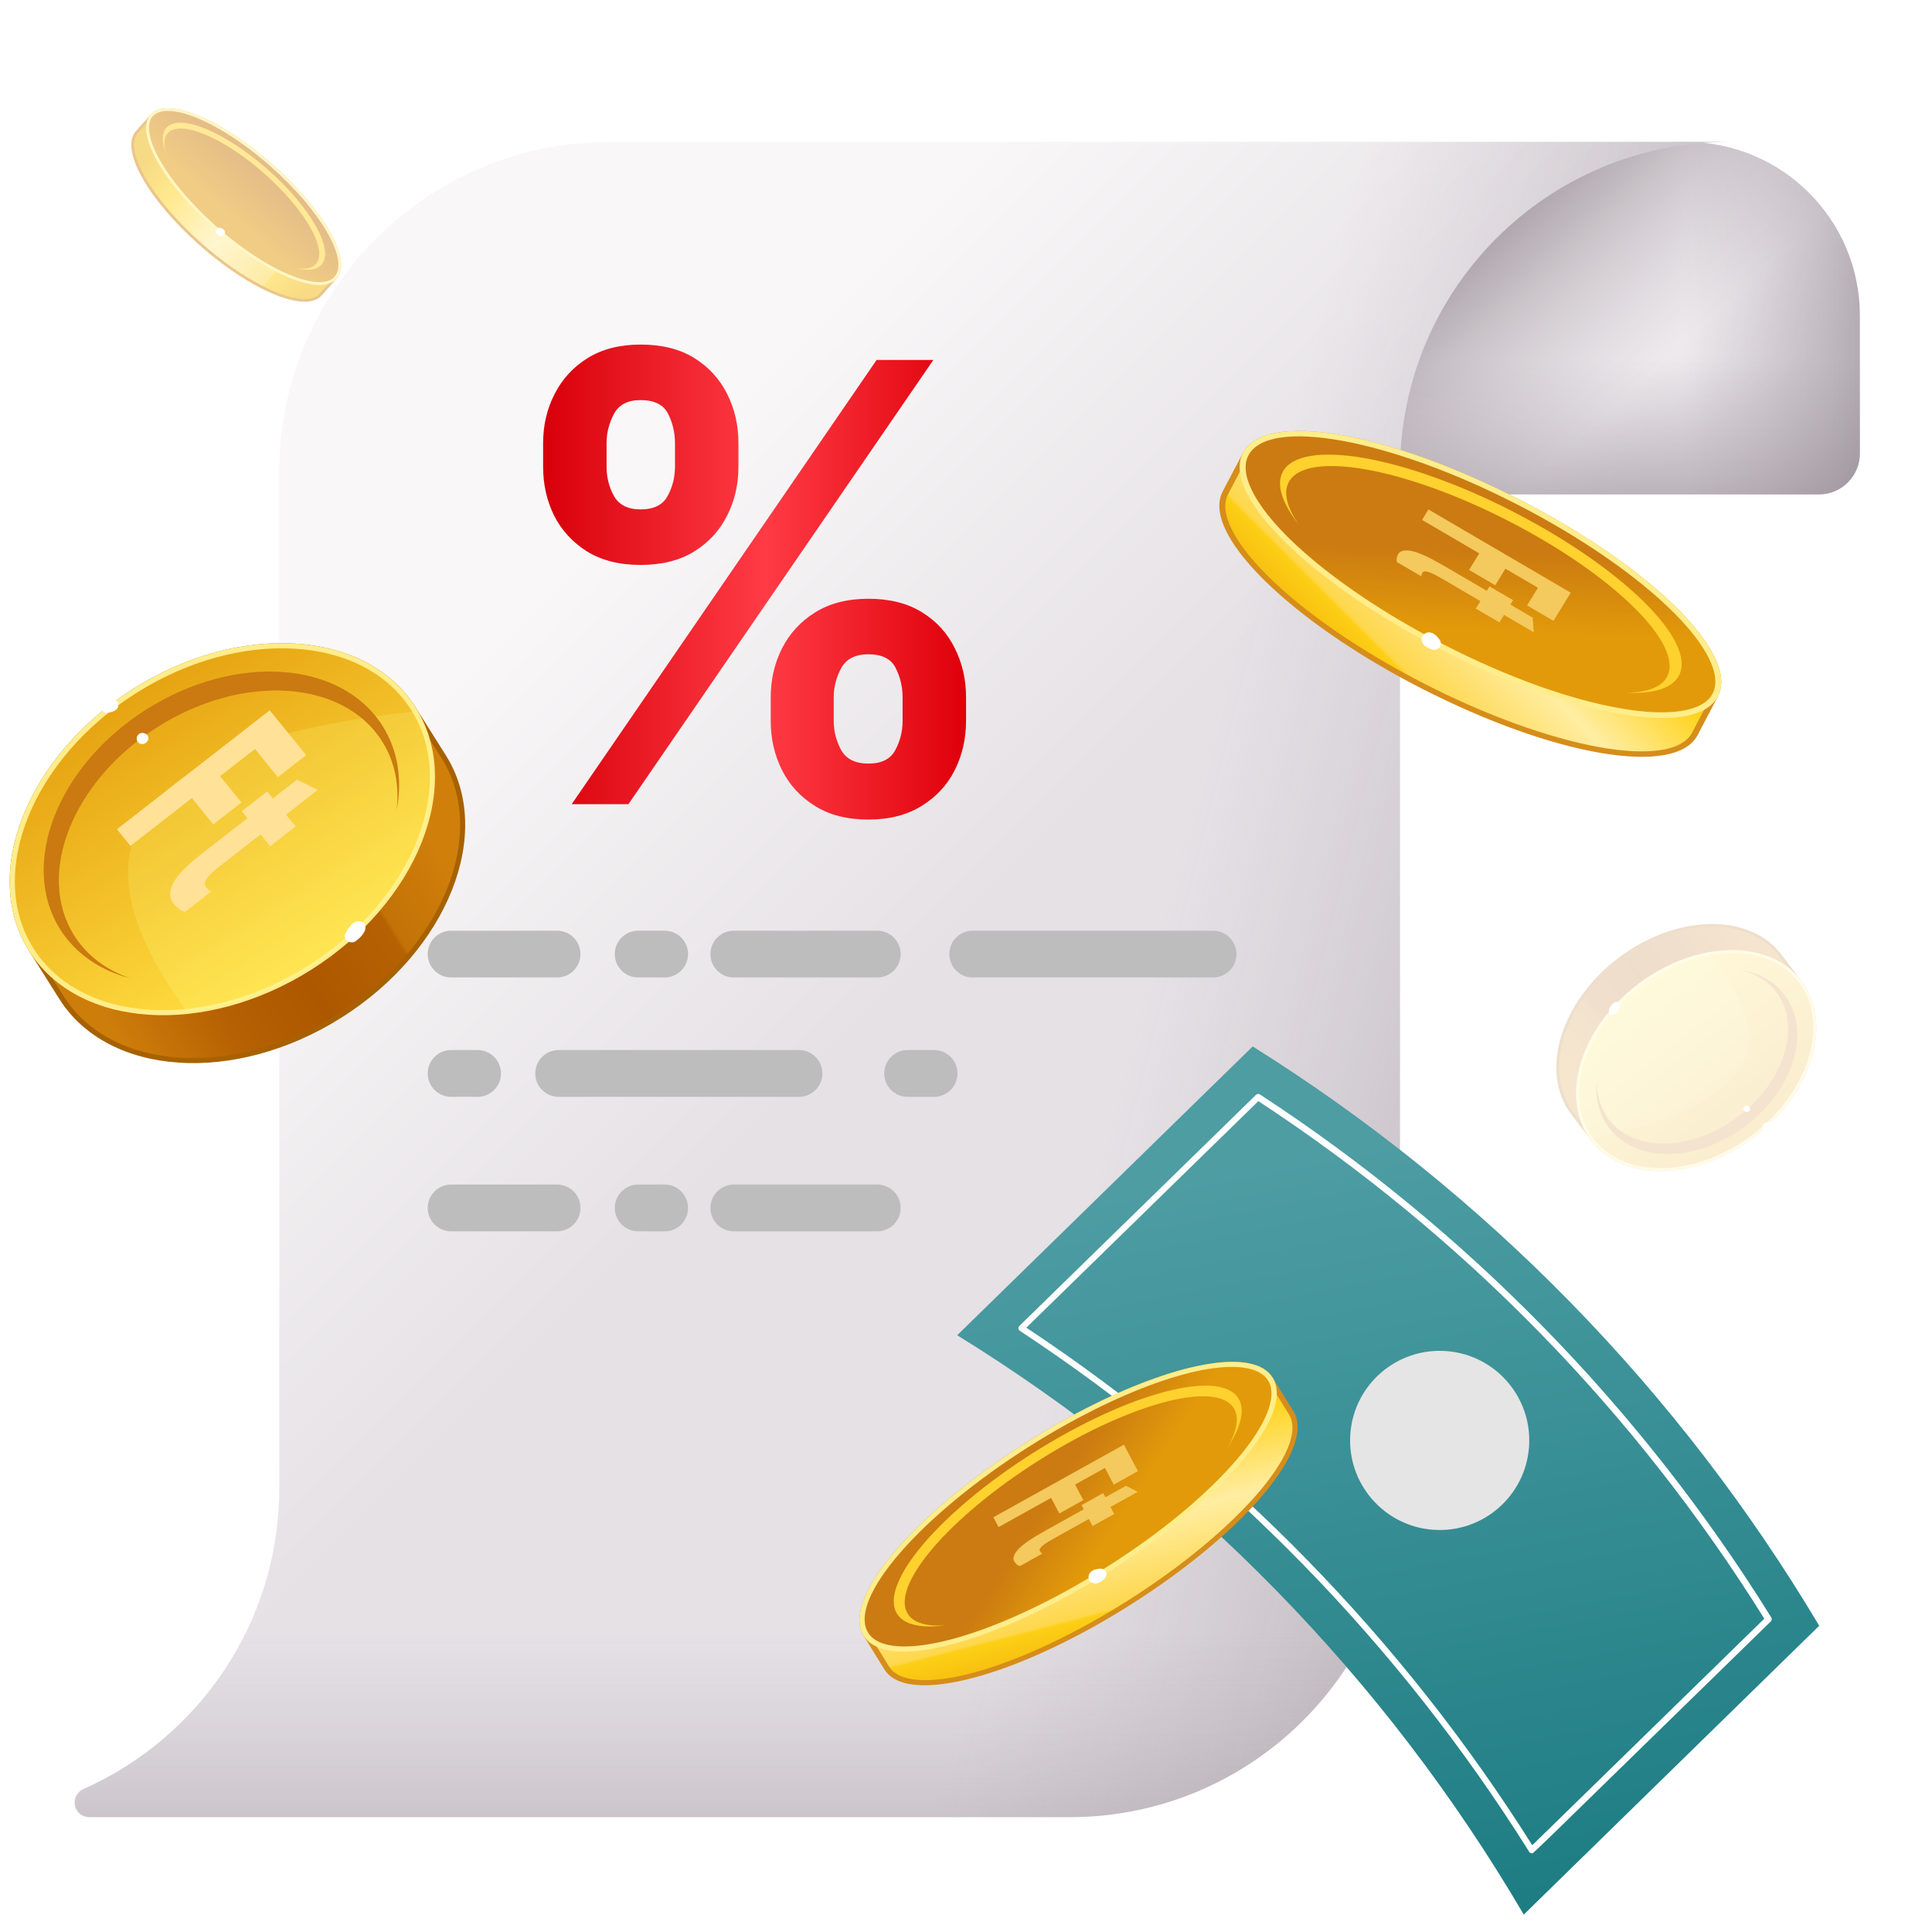 <?xml version="1.0" encoding="UTF-8"?> <svg xmlns="http://www.w3.org/2000/svg" width="286" height="286" viewBox="0 0 286 286" fill="none"><g clip-path="url(#clip0_328_11452)"><path d="M269.257 73.19H190.684V21.538L249.617 21.02C263.812 21.02 275.32 32.527 275.32 46.723V67.126C275.32 70.475 272.606 73.19 269.257 73.19Z" fill="url(#paint0_linear_328_11452)"></path><path d="M269.257 73.19H190.684V21.538L249.617 21.02C263.812 21.02 275.32 32.527 275.32 46.723V67.126C275.32 70.475 272.606 73.19 269.257 73.19Z" fill="url(#paint1_linear_328_11452)"></path><path d="M269.257 73.19H190.684V21.538L249.617 21.02C263.812 21.02 275.32 32.527 275.32 46.723V67.126C275.32 70.475 272.606 73.19 269.257 73.19Z" fill="url(#paint2_linear_328_11452)" fill-opacity="0.6"></path><path d="M269.257 73.19H190.684V21.538L249.617 21.02C263.812 21.02 275.32 32.527 275.32 46.723V67.126C275.32 70.475 272.606 73.19 269.257 73.19Z" fill="url(#paint3_linear_328_11452)" fill-opacity="0.6"></path><path d="M41.348 69.912V220.273C41.348 240.155 29.44 257.252 12.367 264.829C11.572 265.183 11.047 265.957 11.047 266.828C11.047 268.027 12.019 269 13.219 269H158.334C185.347 269 207.245 247.102 207.245 220.088V69.727C207.246 42.816 229.061 21 255.973 21H90.26C63.247 21 41.348 42.898 41.348 69.912Z" fill="url(#paint4_linear_328_11452)"></path><path opacity="0.4" d="M106.393 269H158.334C185.348 269 207.246 247.102 207.246 220.088V69.727C207.246 42.816 229.062 21 255.973 21H106.393V269Z" fill="url(#paint5_linear_328_11452)"></path><path opacity="0.4" d="M41.348 176.973V220.273C41.348 240.155 29.44 257.252 12.367 264.829C11.572 265.182 11.047 265.957 11.047 266.828C11.047 268.027 12.019 269 13.219 269H158.334C185.347 269 207.245 247.102 207.245 220.088V176.973H41.348Z" fill="url(#paint6_linear_328_11452)"></path><path d="M108.627 144.697H129.866C131.778 144.697 133.328 143.147 133.328 141.236C133.328 139.324 131.778 137.774 129.866 137.774H108.627C106.715 137.774 105.166 139.324 105.166 141.236C105.166 143.148 106.715 144.697 108.627 144.697Z" fill="#BDBDBD"></path><path d="M66.776 144.697H82.468C84.379 144.697 85.929 143.147 85.929 141.236C85.929 139.324 84.379 137.774 82.468 137.774H66.776C64.865 137.774 63.315 139.324 63.315 141.236C63.315 143.148 64.865 144.697 66.776 144.697Z" fill="#BDBDBD"></path><path d="M94.468 144.697H98.391C100.303 144.697 101.853 143.147 101.853 141.236C101.853 139.324 100.303 137.774 98.391 137.774H94.468C92.557 137.774 91.007 139.324 91.007 141.236C91.007 143.148 92.556 144.697 94.468 144.697Z" fill="#BDBDBD"></path><path d="M121.739 158.904C121.739 156.992 120.189 155.442 118.277 155.442H82.699C80.787 155.442 79.237 156.992 79.237 158.904C79.237 160.815 80.787 162.365 82.699 162.365H118.277C120.189 162.365 121.739 160.815 121.739 158.904Z" fill="#BDBDBD"></path><path d="M183.032 141.236C183.032 139.324 181.482 137.774 179.57 137.774H143.992C142.08 137.774 140.531 139.324 140.531 141.236C140.531 143.147 142.08 144.697 143.992 144.697H179.57C181.482 144.697 183.032 143.148 183.032 141.236Z" fill="#BDBDBD"></path><path d="M66.776 162.365H70.7C72.611 162.365 74.161 160.816 74.161 158.904C74.161 156.992 72.611 155.442 70.7 155.442H66.776C64.865 155.442 63.315 156.992 63.315 158.904C63.315 160.815 64.865 162.365 66.776 162.365Z" fill="#BDBDBD"></path><path d="M129.866 175.355H108.627C106.715 175.355 105.166 176.905 105.166 178.816C105.166 180.728 106.715 182.278 108.627 182.278H129.866C131.778 182.278 133.328 180.728 133.328 178.816C133.328 176.905 131.778 175.355 129.866 175.355Z" fill="#BDBDBD"></path><path d="M66.776 182.278H82.468C84.38 182.278 85.93 180.728 85.93 178.816C85.93 176.905 84.38 175.355 82.468 175.355H66.776C64.865 175.355 63.315 176.905 63.315 178.816C63.315 180.728 64.865 182.278 66.776 182.278Z" fill="#BDBDBD"></path><path d="M94.468 175.355C92.557 175.355 91.007 176.905 91.007 178.816C91.007 180.728 92.557 182.278 94.468 182.278H98.391C100.303 182.278 101.853 180.728 101.853 178.816C101.853 176.905 100.303 175.355 98.391 175.355H94.468Z" fill="#BDBDBD"></path><path d="M138.279 155.442H134.356C132.444 155.442 130.894 156.992 130.894 158.904C130.894 160.815 132.444 162.365 134.356 162.365H138.279C140.191 162.365 141.741 160.816 141.741 158.904C141.741 156.992 140.191 155.442 138.279 155.442Z" fill="#BDBDBD"></path><g filter="url(#filter0_d_328_11452)"><path d="M114.091 102.713V99.245C114.091 96.612 114.646 94.194 115.758 91.989C116.89 89.763 118.525 87.986 120.662 86.659C122.821 85.311 125.45 84.636 128.549 84.636C131.69 84.636 134.33 85.3 136.467 86.627C138.626 87.954 140.25 89.731 141.34 91.957C142.451 94.161 143.007 96.591 143.007 99.245V102.713C143.007 105.345 142.451 107.775 141.34 110.001C140.228 112.206 138.593 113.971 136.435 115.299C134.276 116.647 131.648 117.321 128.549 117.321C125.407 117.321 122.768 116.647 120.63 115.299C118.493 113.971 116.869 112.206 115.758 110.001C114.646 107.775 114.091 105.345 114.091 102.713ZM123.419 99.245V102.713C123.419 104.232 123.783 105.666 124.509 107.015C125.257 108.363 126.604 109.038 128.549 109.038C130.494 109.038 131.819 108.374 132.524 107.047C133.25 105.72 133.614 104.275 133.614 102.713V99.245C133.614 97.683 133.272 96.227 132.588 94.879C131.904 93.53 130.558 92.856 128.549 92.856C126.625 92.856 125.289 93.53 124.541 94.879C123.793 96.227 123.419 97.683 123.419 99.245ZM80.398 65.083V61.615C80.398 58.961 80.964 56.532 82.097 54.327C83.23 52.101 84.865 50.325 87.002 48.998C89.16 47.67 91.768 47.007 94.824 47.007C97.987 47.007 100.637 47.67 102.774 48.998C104.911 50.325 106.536 52.101 107.647 54.327C108.758 56.532 109.314 58.961 109.314 61.615V65.083C109.314 67.737 108.748 70.167 107.615 72.371C106.504 74.576 104.869 76.342 102.71 77.669C100.573 78.975 97.944 79.628 94.824 79.628C91.704 79.628 89.064 78.964 86.906 77.637C84.769 76.288 83.144 74.523 82.033 72.339C80.943 70.135 80.398 67.716 80.398 65.083ZM89.791 61.615V65.083C89.791 66.646 90.154 68.091 90.881 69.418C91.629 70.745 92.943 71.408 94.824 71.408C96.79 71.408 98.126 70.745 98.831 69.418C99.558 68.091 99.921 66.646 99.921 65.083V61.615C99.921 60.053 99.579 58.597 98.895 57.249C98.211 55.901 96.854 55.226 94.824 55.226C92.922 55.226 91.608 55.911 90.881 57.281C90.154 58.651 89.791 60.096 89.791 61.615ZM84.63 115.042L129.767 49.286H138.166L93.029 115.042H84.63Z" fill="url(#paint7_linear_328_11452)"></path></g><path d="M225.568 283.42C205.042 248.407 176.244 218.961 141.696 197.66L185.441 154.906C219.807 176.429 248.554 205.826 269.304 240.665L225.568 283.42Z" fill="url(#paint8_linear_328_11452)"></path><path d="M226.729 274.343C226.657 274.34 226.587 274.319 226.525 274.282C226.464 274.245 226.411 274.194 226.374 274.132C207.058 243.314 181.342 217.009 150.969 197.001C150.911 196.963 150.862 196.912 150.826 196.853C150.79 196.793 150.768 196.727 150.761 196.658C150.755 196.589 150.764 196.519 150.788 196.454C150.812 196.389 150.85 196.33 150.9 196.282L185.928 162.071C186.004 161.998 186.102 161.952 186.207 161.941C186.312 161.93 186.418 161.954 186.507 162.011C217.087 181.978 242.923 208.401 262.198 239.423C262.256 239.511 262.283 239.615 262.275 239.72C262.268 239.825 262.226 239.925 262.156 240.004C224.618 276.63 227.052 274.367 226.729 274.343ZM151.929 196.541C182.045 216.478 207.575 242.594 226.824 273.154L261.174 239.618C242.061 208.95 216.505 182.807 186.278 163.005L151.929 196.541Z" fill="white"></path><path d="M212.171 226.457C219.476 226.981 225.824 221.484 226.348 214.179C226.873 206.873 221.376 200.526 214.071 200.002C206.765 199.477 200.418 204.974 199.893 212.279C199.369 219.585 204.866 225.932 212.171 226.457Z" fill="#E5E5E5"></path><path d="M253.913 102.891C257.021 96.968 243.984 84.18 224.792 74.321C205.601 64.463 187.518 61.278 184.411 67.201C183.887 68.192 181.927 71.94 181.403 72.931C178.296 78.854 191.333 91.642 210.524 101.501C229.716 111.36 247.799 114.544 250.906 108.621C251.43 107.63 253.389 103.882 253.913 102.891Z" fill="url(#paint9_linear_328_11452)"></path><path d="M180.942 77.254C180.333 75.492 180.352 73.973 181.003 72.739L184.011 67.01C187.272 60.793 205.27 63.86 224.984 73.976C240.159 81.767 251.97 91.652 254.366 98.58C254.975 100.341 254.956 101.86 254.306 103.095L251.298 108.824C248.036 115.041 230.039 111.974 210.325 101.858C195.149 94.066 183.335 84.171 180.939 77.244L180.942 77.254ZM253.535 98.781C251.21 92.06 239.581 82.376 224.607 74.685C205.661 64.959 187.807 61.697 184.806 67.414L181.799 73.144C181.247 74.183 181.249 75.505 181.783 77.05C184.108 83.771 195.738 93.455 210.712 101.145C229.658 110.872 247.511 114.133 250.512 108.417L253.52 102.687C254.072 101.648 254.07 100.326 253.535 98.781Z" fill="#D68D1A"></path><path d="M184.4 67.204C181.293 73.127 194.33 85.915 213.521 95.774C232.713 105.633 250.796 108.817 253.903 102.894C257.01 96.97 243.973 84.182 224.782 74.323C205.59 64.465 187.507 61.28 184.4 67.204Z" fill="url(#paint10_linear_328_11452)"></path><path d="M183.95 71.525C183.341 69.763 183.36 68.244 184.011 67.01C187.272 60.793 205.27 63.86 224.984 73.976C240.159 81.767 251.97 91.652 254.366 98.58C254.975 100.341 254.956 101.86 254.306 103.095C252.719 106.123 247.524 107.039 239.701 105.658C232.031 104.304 222.659 100.921 213.336 96.138C198.16 88.347 186.347 78.452 183.95 71.525ZM253.535 98.781C251.21 92.06 239.581 82.376 224.607 74.685C205.661 64.959 187.807 61.697 184.806 67.414C184.255 68.454 184.256 69.776 184.791 71.321C187.116 78.042 198.746 87.726 213.72 95.416C222.964 100.164 232.223 103.511 239.808 104.843C247.122 106.134 252.129 105.349 253.52 102.687C254.072 101.648 254.07 100.326 253.535 98.781Z" fill="#FFED8B"></path><path d="M224.035 75.762C207.832 67.441 192.54 64.807 189.881 69.876C188.878 71.793 189.824 74.529 192.26 77.65C190.541 75.155 189.939 72.965 190.771 71.388C193.276 66.613 207.846 69.186 223.319 77.13C238.792 85.073 249.293 95.382 246.789 100.158C245.956 101.735 243.813 102.509 240.747 102.547C244.732 102.724 247.542 101.916 248.545 99.999C251.204 94.93 240.228 84.086 224.025 75.765L224.035 75.762Z" fill="#FFD12E"></path><path d="M213.055 94.618C212.823 94.333 212.618 94.062 212.304 93.861C210.983 92.997 209.737 94.567 210.911 95.584C211.194 95.825 211.515 95.95 211.857 96.102C212.864 96.541 213.713 95.429 213.055 94.618Z" fill="white"></path><path d="M232.52 87.738L229.963 91.91L226.058 89.626L227.67 87.004L222.851 84.187L221.345 86.639L217.469 84.372L218.976 81.92L210.511 76.964L211.456 75.413L232.52 87.738Z" fill="#F4C95D"></path><path d="M227.016 93.59L222.646 91.03L221.966 92.138L218.468 90.095L219.148 88.986L213.616 85.748C211.771 84.665 210.841 84.32 210.56 84.788C210.438 84.984 210.41 85.173 210.403 85.312L206.807 83.219C206.678 82.866 206.749 82.416 207.014 81.974C207.323 81.478 208.107 81.37 209.033 81.578C210.114 81.825 211.67 82.54 213.832 83.802L220.088 87.46L220.495 86.806L223.992 88.85L223.586 89.503L226.897 91.445L227.036 93.575L227.016 93.59Z" fill="#F4C95D"></path><path d="M188.063 204.161C184.876 199.005 168.889 203.277 152.349 213.699C135.809 224.122 124.985 236.758 128.173 241.913C128.704 242.779 130.724 246.036 131.255 246.901C134.442 252.057 150.429 247.786 166.969 237.363C183.509 226.94 194.333 214.304 191.145 209.149C190.614 208.283 188.594 205.027 188.063 204.161Z" fill="url(#paint11_linear_328_11452)"></path><path d="M134.414 249.255C132.759 248.918 131.583 248.202 130.92 247.125L127.839 242.137C124.494 236.726 135.186 224.102 152.168 213.391C165.243 205.147 178.401 200.494 184.909 201.819C186.564 202.156 187.74 202.872 188.403 203.949L191.484 208.937C194.829 214.348 184.137 226.971 167.155 237.683C154.08 245.927 140.913 250.578 134.405 249.253L134.414 249.255ZM184.683 202.56C178.368 201.274 165.452 205.879 152.548 214.012C136.224 224.304 125.446 236.726 128.521 241.703L131.603 246.691C132.16 247.601 133.192 248.209 134.643 248.505C140.957 249.791 153.874 245.186 166.778 237.053C183.102 226.761 193.88 214.339 190.804 209.362L187.723 204.374C187.166 203.464 186.134 202.856 184.683 202.56Z" fill="#D68D1A"></path><path d="M128.17 241.922C131.357 247.078 147.344 242.807 163.884 232.384C180.424 221.961 191.248 209.325 188.06 204.17C184.873 199.015 168.886 203.286 152.346 213.709C135.806 224.131 124.982 236.767 128.17 241.922Z" fill="url(#paint12_linear_328_11452)"></path><path d="M131.332 244.266C129.678 243.929 128.502 243.214 127.839 242.137C124.494 236.726 135.186 224.102 152.168 213.391C165.243 205.147 178.401 200.494 184.909 201.819C186.564 202.156 187.74 202.872 188.403 203.949C190.033 206.582 188.352 211.057 183.667 216.523C179.074 221.881 172.112 227.63 164.083 232.697C151.007 240.94 137.841 245.592 131.332 244.266ZM184.683 202.56C178.368 201.274 165.452 205.879 152.548 214.012C136.224 224.304 125.446 236.726 128.521 241.703C129.078 242.613 130.11 243.221 131.561 243.517C137.876 244.802 150.792 240.197 163.697 232.064C171.663 227.044 178.544 221.365 183.081 216.063C187.46 210.953 189.157 206.686 187.723 204.374C187.166 203.464 186.134 202.856 184.683 202.56Z" fill="#FFED8B"></path><path d="M153.124 214.955C139.161 223.756 130.054 234.469 132.782 238.88C133.814 240.547 136.385 241.07 139.943 240.61C137.204 240.8 135.218 240.26 134.372 238.883C131.802 234.727 140.529 224.549 153.86 216.144C167.192 207.738 180.075 204.302 182.645 208.457C183.491 209.834 183.107 211.863 181.723 214.272C183.698 211.246 184.364 208.681 183.332 207.014C180.604 202.603 167.084 206.163 153.121 214.964L153.124 214.955Z" fill="#FFD12E"></path><path d="M162.767 232.215C162.438 232.264 162.133 232.299 161.831 232.451C160.547 233.084 161.198 234.78 162.532 234.333C162.851 234.223 163.096 234.03 163.372 233.834C164.179 233.25 163.703 232.075 162.767 232.215Z" fill="white"></path><path d="M166.378 213.859L168.453 217.778L164.87 219.77L163.568 217.304L159.15 219.763L160.367 222.069L156.812 224.047L155.594 221.741L147.824 226.058L147.05 224.605L166.378 213.859Z" fill="#F4C95D"></path><path d="M168.404 220.851L164.392 223.079L164.943 224.121L161.736 225.907L161.185 224.865L156.108 227.686C154.412 228.626 153.714 229.192 153.95 229.628C154.046 229.813 154.181 229.922 154.286 229.992L150.995 231.832C150.66 231.769 150.342 231.506 150.12 231.096C149.875 230.626 150.152 229.964 150.742 229.338C151.432 228.609 152.708 227.725 154.689 226.62L160.428 223.428L160.106 222.809L163.312 221.023L163.634 221.642L166.676 219.955L168.401 220.829L168.404 220.851Z" fill="#F4C95D"></path><g filter="url(#filter1_d_328_11452)"><path d="M66.299 107.46C59.16 96.138 40.706 94.942 25.085 104.79C9.464 114.639 2.586 131.806 9.725 143.128L14.195 150.219C21.334 161.542 39.788 162.738 55.409 152.889C71.03 143.041 77.908 125.874 70.77 114.551L66.299 107.46Z" fill="url(#paint13_linear_328_11452)"></path><path d="M24.882 104.47C40.655 94.525 59.38 95.775 66.62 107.258L71.091 114.349C78.331 125.833 71.385 143.267 55.612 153.212C39.839 163.156 21.113 161.906 13.873 150.423L9.403 143.332C2.163 131.849 9.108 114.414 24.882 104.47ZM55.212 152.577C70.629 142.857 77.469 125.891 70.453 114.764L65.982 107.672C58.966 96.544 40.71 95.401 25.293 105.121C9.875 114.842 3.036 131.807 10.051 142.935L14.522 150.026C21.538 161.154 39.794 162.297 55.212 152.577Z" fill="#A76100"></path><path d="M25.084 104.79C9.462 114.64 2.585 131.804 9.724 143.128C16.863 154.452 35.316 155.647 50.938 145.798C66.561 135.948 73.438 118.784 66.298 107.46C59.159 96.136 40.707 94.941 25.084 104.79Z" fill="url(#paint14_linear_328_11452)"></path><path d="M24.881 104.47C40.655 94.525 59.38 95.775 66.62 107.258C73.86 118.741 66.914 136.176 51.141 146.12C35.367 156.065 16.642 154.815 9.402 143.332C2.162 131.849 9.108 114.414 24.881 104.47ZM50.741 145.486C66.158 135.765 72.997 118.8 65.982 107.672C58.966 96.544 40.71 95.401 25.292 105.121C9.874 114.842 3.035 131.807 10.051 142.935C17.067 154.062 35.323 155.206 50.741 145.486Z" fill="#FFED8B"></path><path d="M32.758 152.282C38.715 151.672 45.034 149.533 50.952 145.802C66.395 136.065 73.279 119.19 66.54 107.864C27.788 112.027 13.079 125.498 32.763 152.291L32.758 152.282Z" fill="url(#paint15_linear_328_11452)" fill-opacity="0.2"></path><path d="M26.821 107.528C13.639 115.839 7.896 130.434 13.999 140.114C16.304 143.77 19.973 146.211 24.36 147.371C20.877 146.162 17.982 144.048 16.083 141.036C10.327 131.905 15.866 118.077 28.456 110.14C41.046 102.202 55.911 103.166 61.668 112.296C63.567 115.309 64.231 118.84 63.82 122.505C64.665 118.046 64.045 113.683 61.734 110.019C55.626 100.33 39.995 99.222 26.804 107.539L26.821 107.528Z" fill="#CA7A11"></path><path d="M20.921 108.078C21.334 108.019 21.735 107.943 22.102 107.736C23.238 107.079 22.268 105.466 21.181 106.2C20.822 106.438 20.575 106.759 20.349 107.114C20.069 107.551 20.375 108.15 20.921 108.078Z" fill="white"></path><path d="M26.824 112.375L26.925 112.252C27.217 111.89 27.035 111.319 26.614 111.159C26.567 111.141 26.52 111.123 26.468 111.097C25.888 110.871 25.248 111.358 25.338 111.987C25.443 112.737 26.385 112.935 26.833 112.369L26.824 112.375Z" fill="white"></path><path d="M57.75 141.871C58.341 141.439 59.081 140.736 59.187 139.984C59.299 139.168 58.51 138.778 57.836 138.967C57.131 139.163 56.556 140.128 56.23 140.736C55.723 141.659 57.042 142.4 57.758 141.866L57.75 141.871Z" fill="white"></path><g filter="url(#filter2_d_328_11452)"><path d="M45.027 110.25L50.419 116.876L46.231 120.141L42.849 115.97L37.676 119.997L40.842 123.892L36.67 127.134L33.505 123.239L24.407 130.318L22.405 127.851L45.035 110.238L45.027 110.25Z" fill="#FFE197"></path><path d="M52.138 122.029L47.431 125.69L48.859 127.44L45.101 130.368L43.673 128.618L37.727 133.243C35.742 134.788 35.025 135.711 35.623 136.459C35.866 136.766 36.128 136.957 36.347 137.073L32.506 140.096C31.979 139.987 31.332 139.533 30.774 138.841C30.129 138.048 30.166 136.941 30.694 135.904C31.301 134.689 32.694 133.239 35.014 131.444L41.733 126.221L40.885 125.177L44.643 122.249L45.491 123.294L49.047 120.518L52.138 122.029Z" fill="#FFE197"></path></g></g><g opacity="0.2" filter="url(#filter3_f_328_11452)"><path d="M235.702 168.681C240.377 174.842 251.06 174.607 259.559 168.157C268.058 161.707 271.158 151.481 266.483 145.321L263.555 141.463C258.879 135.302 248.197 135.537 239.698 141.987C231.199 148.437 228.099 158.663 232.774 164.823L235.702 168.681Z" fill="url(#paint16_linear_328_11452)"></path><path d="M259.692 168.332C251.11 174.845 240.269 175.063 235.527 168.815L232.599 164.957C227.858 158.709 230.983 148.326 239.565 141.813C248.147 135.3 258.988 135.083 263.73 141.33L266.658 145.189C271.4 151.436 268.274 161.819 259.692 168.332ZM239.827 142.158C231.439 148.524 228.351 158.632 232.946 164.686L235.874 168.544C240.469 174.599 251.034 174.344 259.423 167.978C267.811 161.611 270.899 151.504 266.305 145.45L263.376 141.591C258.782 135.537 248.216 135.792 239.827 142.158Z" fill="#A76100"></path><path d="M259.559 168.157C268.059 161.707 271.158 151.483 266.483 145.321C261.807 139.16 251.126 139.395 242.626 145.846C234.126 152.297 231.026 162.521 235.702 168.682C240.378 174.843 251.059 174.608 259.559 168.157Z" fill="url(#paint17_linear_328_11452)"></path><path d="M259.692 168.332C251.11 174.845 240.269 175.062 235.527 168.814C230.785 162.567 233.911 152.184 242.493 145.671C251.075 139.158 261.916 138.941 266.658 145.188C271.399 151.436 268.274 161.819 259.692 168.332ZM242.755 146.016C234.367 152.382 231.279 162.49 235.874 168.544C240.469 174.599 251.034 174.344 259.423 167.977C267.811 161.611 270.899 151.504 266.304 145.449C261.709 139.395 251.144 139.65 242.755 146.016Z" fill="#FFED8B"></path><path d="M252.767 141.205C249.368 141.854 245.838 143.401 242.618 145.845C234.216 152.222 231.097 162.28 235.543 168.462C257.641 164.128 265.433 155.637 252.763 141.2L252.767 141.205Z" fill="url(#paint18_linear_328_11452)" fill-opacity="0.2"></path><path d="M258.422 166.669C265.595 161.226 268.17 152.538 264.173 147.271C262.663 145.282 260.43 144.06 257.846 143.612C259.912 144.134 261.684 145.205 262.927 146.844C266.698 151.812 264.201 160.049 257.351 165.248C250.501 170.446 241.896 170.635 238.126 165.667C236.882 164.028 236.323 162.029 236.376 159.899C236.113 162.508 236.688 164.988 238.201 166.981C242.202 172.253 251.255 172.109 258.432 166.662L258.422 166.669Z" fill="#CA7A11"></path><path d="M261.792 166.057C261.557 166.112 261.33 166.175 261.129 166.313C260.508 166.748 261.147 167.627 261.736 167.151C261.931 166.996 262.057 166.799 262.169 166.583C262.309 166.318 262.102 165.988 261.792 166.057Z" fill="white"></path><path d="M258.178 163.879L258.126 163.955C257.976 164.178 258.11 164.497 258.36 164.568C258.388 164.576 258.415 164.584 258.447 164.597C258.792 164.698 259.136 164.386 259.053 164.028C258.955 163.602 258.403 163.535 258.173 163.883L258.178 163.879Z" fill="white"></path><path d="M238.902 148.448C238.583 148.726 238.192 149.168 238.169 149.606C238.145 150.081 238.619 150.266 238.998 150.124C239.393 149.976 239.676 149.391 239.833 149.025C240.079 148.468 239.283 148.108 238.897 148.451L238.902 148.448Z" fill="white"></path></g><g opacity="0.5" filter="url(#filter4_f_328_11452)"><path d="M22.447 17.091C24.712 14.525 32.644 17.819 40.166 24.447C47.689 31.075 51.95 38.532 49.684 41.097C49.306 41.528 47.872 43.149 47.494 43.58C45.228 46.146 37.297 42.852 29.774 36.224C22.251 29.596 17.991 22.139 20.256 19.573C20.634 19.142 22.069 17.522 22.447 17.091Z" fill="url(#paint19_linear_328_11452)"></path><path d="M45.562 44.644C46.471 44.567 47.172 44.257 47.644 43.721L49.834 41.238C52.212 38.545 48.019 31.103 40.297 24.292C34.35 19.05 27.952 15.729 24.374 16.032C23.464 16.109 22.764 16.419 22.292 16.955L20.101 19.438C17.724 22.131 21.916 29.573 29.639 36.384C35.586 41.626 41.989 44.946 45.567 44.644L45.562 44.644ZM24.409 16.444C27.88 16.15 34.157 19.43 40.026 24.602C47.45 31.146 51.71 38.485 49.524 40.962L47.334 43.445C46.937 43.898 46.324 44.16 45.526 44.227C42.055 44.521 35.778 41.241 29.909 36.069C22.486 29.525 18.225 22.186 20.411 19.709L22.601 17.226C22.998 16.773 23.611 16.511 24.409 16.444Z" fill="#D68D1A"></path><path d="M49.684 41.103C47.419 43.668 39.487 40.375 31.965 33.747C24.442 27.119 20.181 19.662 22.447 17.096C24.712 14.53 32.644 17.824 40.167 24.452C47.689 31.08 51.95 38.537 49.684 41.103Z" fill="url(#paint20_linear_328_11452)"></path><path d="M47.752 42.161C48.662 42.084 49.363 41.774 49.834 41.238C52.212 38.545 48.019 31.103 40.297 24.292C34.35 19.05 27.952 15.729 24.374 16.032C23.464 16.109 22.764 16.419 22.292 16.955C21.133 18.266 21.509 20.772 23.354 23.997C25.162 27.16 28.173 30.68 31.824 33.901C37.771 39.144 44.174 42.464 47.752 42.161ZM24.409 16.444C27.88 16.15 34.157 19.43 40.026 24.602C47.45 31.146 51.71 38.485 49.524 40.962C49.128 41.416 48.515 41.677 47.717 41.745C44.246 42.039 37.969 38.758 32.1 33.587C28.477 30.394 25.5 26.916 23.715 23.788C21.99 20.772 21.583 18.376 22.601 17.226C22.998 16.773 23.611 16.511 24.409 16.444Z" fill="#FFED8B"></path><path d="M39.615 25.071C45.965 30.668 49.541 36.985 47.602 39.181C46.869 40.01 45.456 40.13 43.635 39.66C45.055 39.933 46.162 39.768 46.765 39.083C48.591 37.015 45.155 31.008 39.092 25.663C33.029 20.318 26.637 17.667 24.81 19.735C24.208 20.42 24.179 21.533 24.634 22.911C23.938 21.164 23.88 19.747 24.613 18.918C26.551 16.722 33.265 19.479 39.616 25.076L39.615 25.071Z" fill="#FFD12E"></path><path d="M32.572 33.726C32.74 33.773 32.897 33.811 33.038 33.911C33.642 34.331 33.106 35.2 32.455 34.876C32.299 34.797 32.192 34.679 32.069 34.556C31.711 34.193 32.095 33.592 32.572 33.726Z" fill="white"></path></g></g><defs><filter id="filter0_d_328_11452" x="78.398" y="47.007" width="66.609" height="76.314" filterUnits="userSpaceOnUse" color-interpolation-filters="sRGB"><feFlood flood-opacity="0" result="BackgroundImageFix"></feFlood><feColorMatrix in="SourceAlpha" type="matrix" values="0 0 0 0 0 0 0 0 0 0 0 0 0 0 0 0 0 0 127 0" result="hardAlpha"></feColorMatrix><feOffset dy="4"></feOffset><feGaussianBlur stdDeviation="1"></feGaussianBlur><feComposite in2="hardAlpha" operator="out"></feComposite><feColorMatrix type="matrix" values="0 0 0 0 0 0 0 0 0 0 0 0 0 0 0 0 0 0 0.12 0"></feColorMatrix><feBlend mode="normal" in2="BackgroundImageFix" result="effect1_dropShadow_328_11452"></feBlend><feBlend mode="normal" in="SourceGraphic" in2="effect1_dropShadow_328_11452" result="shape"></feBlend></filter><filter id="filter1_d_328_11452" x="-3.658" y="90.113" width="77.617" height="72.359" filterUnits="userSpaceOnUse" color-interpolation-filters="sRGB"><feFlood flood-opacity="0" result="BackgroundImageFix"></feFlood><feColorMatrix in="SourceAlpha" type="matrix" values="0 0 0 0 0 0 0 0 0 0 0 0 0 0 0 0 0 0 127 0" result="hardAlpha"></feColorMatrix><feOffset dx="-5.096" dy="-2.548"></feOffset><feGaussianBlur stdDeviation="2.548"></feGaussianBlur><feComposite in2="hardAlpha" operator="out"></feComposite><feColorMatrix type="matrix" values="0 0 0 0 0 0 0 0 0 0 0 0 0 0 0 0 0 0 0.06 0"></feColorMatrix><feBlend mode="normal" in2="BackgroundImageFix" result="effect1_dropShadow_328_11452"></feBlend><feBlend mode="normal" in="SourceGraphic" in2="effect1_dropShadow_328_11452" result="shape"></feBlend></filter><filter id="filter2_d_328_11452" x="19.857" y="105.142" width="34.829" height="34.954" filterUnits="userSpaceOnUse" color-interpolation-filters="sRGB"><feFlood flood-opacity="0" result="BackgroundImageFix"></feFlood><feColorMatrix in="SourceAlpha" type="matrix" values="0 0 0 0 0 0 0 0 0 0 0 0 0 0 0 0 0 0 127 0" result="hardAlpha"></feColorMatrix><feOffset dy="-2.548"></feOffset><feGaussianBlur stdDeviation="1.274"></feGaussianBlur><feComposite in2="hardAlpha" operator="out"></feComposite><feColorMatrix type="matrix" values="0 0 0 0 0.835 0 0 0 0 0.537 0 0 0 0 0.059 0 0 0 0.78 0"></feColorMatrix><feBlend mode="normal" in2="BackgroundImageFix" result="effect1_dropShadow_328_11452"></feBlend><feBlend mode="normal" in="SourceGraphic" in2="effect1_dropShadow_328_11452" result="shape"></feBlend></filter><filter id="filter3_f_328_11452" x="229.225" y="135.623" width="40.807" height="38.899" filterUnits="userSpaceOnUse" color-interpolation-filters="sRGB"><feFlood flood-opacity="0" result="BackgroundImageFix"></feFlood><feBlend mode="normal" in="SourceGraphic" in2="BackgroundImageFix" result="shape"></feBlend><feGaussianBlur stdDeviation="0.58" result="effect1_foregroundBlur_328_11452"></feGaussianBlur></filter><filter id="filter4_f_328_11452" x="16.889" y="13.465" width="36.158" height="33.746" filterUnits="userSpaceOnUse" color-interpolation-filters="sRGB"><feFlood flood-opacity="0" result="BackgroundImageFix"></feFlood><feBlend mode="normal" in="SourceGraphic" in2="BackgroundImageFix" result="shape"></feBlend><feGaussianBlur stdDeviation="1.274" result="effect1_foregroundBlur_328_11452"></feGaussianBlur></filter><linearGradient id="paint0_linear_328_11452" x1="225.206" y1="45.082" x2="244.153" y2="71.045" gradientUnits="userSpaceOnUse"><stop stop-color="#F9F7F8"></stop><stop offset="1" stop-color="#E5E1E5"></stop></linearGradient><linearGradient id="paint1_linear_328_11452" x1="238.276" y1="60.71" x2="207.675" y2="27.327" gradientUnits="userSpaceOnUse"><stop stop-color="#9B8E99" stop-opacity="0"></stop><stop offset="0.346" stop-color="#978A95" stop-opacity="0.347"></stop><stop offset="0.714" stop-color="#8A7F88" stop-opacity="0.714"></stop><stop offset="1" stop-color="#7B7179"></stop></linearGradient><linearGradient id="paint2_linear_328_11452" x1="233.002" y1="53.127" x2="233.002" y2="79.636" gradientUnits="userSpaceOnUse"><stop stop-color="#9B8E99" stop-opacity="0"></stop><stop offset="0.346" stop-color="#978A95" stop-opacity="0.347"></stop><stop offset="0.714" stop-color="#8A7F88" stop-opacity="0.714"></stop><stop offset="1" stop-color="#7B7179"></stop></linearGradient><linearGradient id="paint3_linear_328_11452" x1="249.411" y1="47.105" x2="280.002" y2="47.105" gradientUnits="userSpaceOnUse"><stop stop-color="#9B8E99" stop-opacity="0"></stop><stop offset="0.346" stop-color="#978A95" stop-opacity="0.347"></stop><stop offset="0.714" stop-color="#8A7F88" stop-opacity="0.714"></stop><stop offset="1" stop-color="#7B7179"></stop></linearGradient><linearGradient id="paint4_linear_328_11452" x1="78.178" y1="89.032" x2="134.921" y2="145.775" gradientUnits="userSpaceOnUse"><stop stop-color="#F9F7F8"></stop><stop offset="1" stop-color="#E5E1E5"></stop></linearGradient><linearGradient id="paint5_linear_328_11452" x1="170.591" y1="142.309" x2="233.81" y2="158.372" gradientUnits="userSpaceOnUse"><stop stop-color="#9B8E99" stop-opacity="0"></stop><stop offset="0.346" stop-color="#978A95" stop-opacity="0.347"></stop><stop offset="0.714" stop-color="#8A7F88" stop-opacity="0.714"></stop><stop offset="1" stop-color="#7B7179"></stop></linearGradient><linearGradient id="paint6_linear_328_11452" x1="109.146" y1="241.746" x2="109.146" y2="280.513" gradientUnits="userSpaceOnUse"><stop stop-color="#9B8E99" stop-opacity="0"></stop><stop offset="0.346" stop-color="#978A95" stop-opacity="0.347"></stop><stop offset="0.714" stop-color="#8A7F88" stop-opacity="0.714"></stop><stop offset="1" stop-color="#7B7179"></stop></linearGradient><linearGradient id="paint7_linear_328_11452" x1="80.398" y1="82.164" x2="143.007" y2="82.164" gradientUnits="userSpaceOnUse"><stop stop-color="#D8000A"></stop><stop offset="0.525" stop-color="#FF3B45"></stop><stop offset="1" stop-color="#DE000A"></stop></linearGradient><linearGradient id="paint8_linear_328_11452" x1="228.631" y1="288.144" x2="205.77" y2="169.201" gradientUnits="userSpaceOnUse"><stop stop-color="#1A7B81"></stop><stop offset="1" stop-color="#4D9DA3"></stop></linearGradient><linearGradient id="paint9_linear_328_11452" x1="185.21" y1="86.513" x2="214.692" y2="57.033" gradientUnits="userSpaceOnUse"><stop stop-color="#F3B80C"></stop><stop offset="0.16" stop-color="#FDCF16"></stop><stop offset="0.17" stop-color="#FED74C"></stop><stop offset="0.48" stop-color="#FFEDA2"></stop><stop offset="0.8" stop-color="#FFD31C"></stop><stop offset="1" stop-color="#EFB60C"></stop></linearGradient><linearGradient id="paint10_linear_328_11452" x1="210.965" y1="81.238" x2="210.436" y2="92.913" gradientUnits="userSpaceOnUse"><stop stop-color="#CB7B11"></stop><stop offset="1" stop-color="#E29A0A"></stop></linearGradient><linearGradient id="paint11_linear_328_11452" x1="143.605" y1="250.196" x2="134.206" y2="213.605" gradientUnits="userSpaceOnUse"><stop stop-color="#F3B80C"></stop><stop offset="0.16" stop-color="#FDCF16"></stop><stop offset="0.17" stop-color="#FED74C"></stop><stop offset="0.48" stop-color="#FFEDA2"></stop><stop offset="0.8" stop-color="#FFD31C"></stop><stop offset="1" stop-color="#EFB60C"></stop></linearGradient><linearGradient id="paint12_linear_328_11452" x1="151.368" y1="227.674" x2="160.23" y2="233.471" gradientUnits="userSpaceOnUse"><stop stop-color="#CB7B11"></stop><stop offset="1" stop-color="#E29A0A"></stop></linearGradient><linearGradient id="paint13_linear_328_11452" x1="15.406" y1="144.501" x2="62.582" y2="114.758" gradientUnits="userSpaceOnUse"><stop stop-color="#CD7D0A"></stop><stop offset="0.26" stop-color="#B66103"></stop><stop offset="0.5" stop-color="#AD5700"></stop><stop offset="0.76" stop-color="#B66203"></stop><stop offset="0.77" stop-color="#C37207"></stop><stop offset="1" stop-color="#D0800A"></stop></linearGradient><linearGradient id="paint14_linear_328_11452" x1="50.138" y1="144.529" x2="21.046" y2="98.384" gradientUnits="userSpaceOnUse"><stop stop-color="#FFDD40"></stop><stop offset="1" stop-color="#E29A0A"></stop></linearGradient><linearGradient id="paint15_linear_328_11452" x1="65.439" y1="155.306" x2="34.895" y2="106.86" gradientUnits="userSpaceOnUse"><stop offset="0.2" stop-color="#FFFF9F"></stop><stop offset="1" stop-color="#FFFA6D"></stop></linearGradient><linearGradient id="paint16_linear_328_11452" x1="263.144" y1="144.815" x2="237.476" y2="164.295" gradientUnits="userSpaceOnUse"><stop stop-color="#CD7D0A"></stop><stop offset="0.26" stop-color="#B66103"></stop><stop offset="0.5" stop-color="#AD5700"></stop><stop offset="0.76" stop-color="#B66203"></stop><stop offset="0.77" stop-color="#C37207"></stop><stop offset="1" stop-color="#D0800A"></stop></linearGradient><linearGradient id="paint17_linear_328_11452" x1="243.15" y1="146.537" x2="262.204" y2="171.643" gradientUnits="userSpaceOnUse"><stop stop-color="#FFDD40"></stop><stop offset="1" stop-color="#E29A0A"></stop></linearGradient><linearGradient id="paint18_linear_328_11452" x1="233.804" y1="141.099" x2="253.808" y2="167.457" gradientUnits="userSpaceOnUse"><stop offset="0.2" stop-color="#FFFF9F"></stop><stop offset="1" stop-color="#FFFA6D"></stop></linearGradient><linearGradient id="paint19_linear_328_11452" x1="46.929" y1="40.875" x2="24.226" y2="20.841" gradientUnits="userSpaceOnUse"><stop stop-color="#F3B80C"></stop><stop offset="0.16" stop-color="#FDCF16"></stop><stop offset="0.17" stop-color="#FED74C"></stop><stop offset="0.48" stop-color="#FFEDA2"></stop><stop offset="0.8" stop-color="#FFD31C"></stop><stop offset="1" stop-color="#EFB60C"></stop></linearGradient><linearGradient id="paint20_linear_328_11452" x1="38.794" y1="25.996" x2="33.78" y2="31.684" gradientUnits="userSpaceOnUse"><stop stop-color="#CB7B11"></stop><stop offset="1" stop-color="#E29A0A"></stop></linearGradient><clipPath id="clip0_328_11452"><rect width="286" height="286" fill="white"></rect></clipPath></defs></svg> 